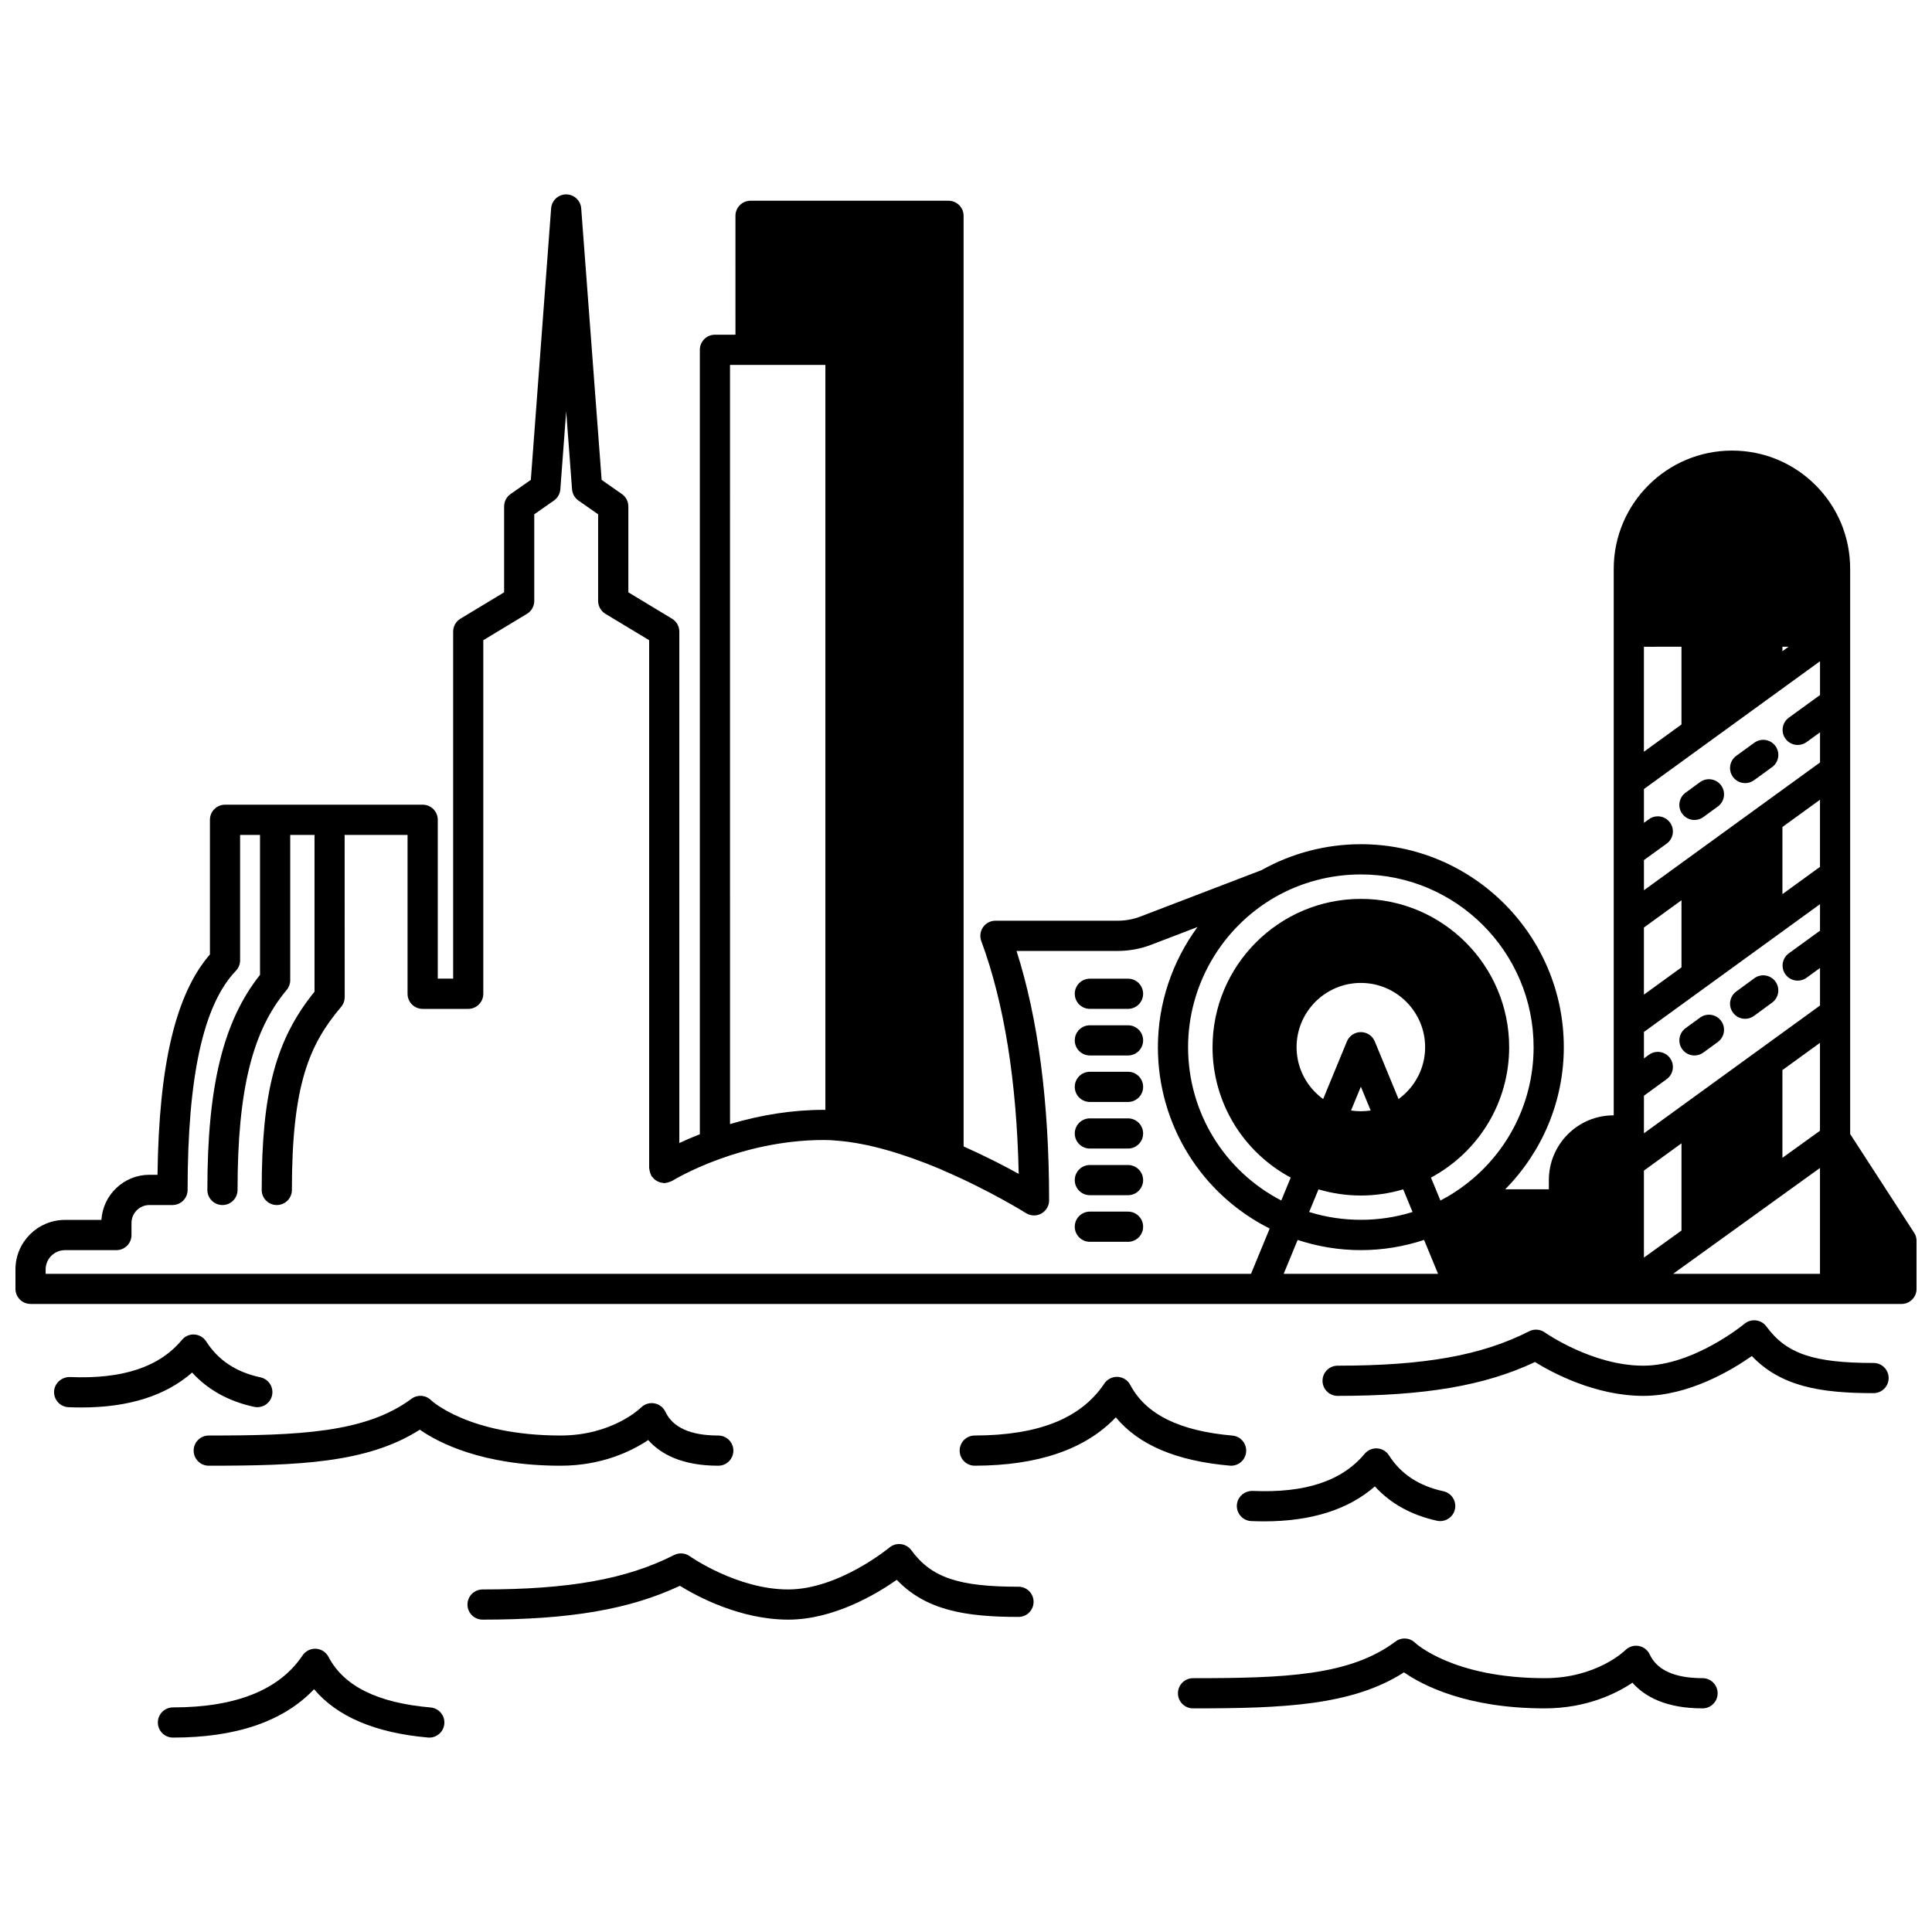 <?xml version="1.0" encoding="UTF-8"?>
<!-- Uploaded to: SVG Repo, www.svgrepo.com, Generator: SVG Repo Mixer Tools -->
<svg width="800px" height="800px" version="1.1" viewBox="144 144 512 512" xmlns="http://www.w3.org/2000/svg">
 <defs>
  <clipPath id="a">
   <path d="m148.09 195h503.81v295h-503.81z"/>
  </clipPath>
 </defs>
 <path d="m608.93 340.82-4.797 3.481c-1.789 1.297-2.188 3.793-0.891 5.582 0.781 1.078 2.004 1.652 3.242 1.652 0.812 0 1.633-0.246 2.344-0.758l4.797-3.481c1.789-1.297 2.188-3.793 0.891-5.582-1.297-1.789-3.793-2.184-5.586-0.895z"/>
 <path d="m594.53 351.27-3.84 2.801c-1.785 1.301-2.18 3.801-0.879 5.586 0.785 1.074 2.004 1.645 3.238 1.645 0.816 0 1.641-0.25 2.352-0.77l3.84-2.801c1.785-1.301 2.18-3.801 0.879-5.586-1.301-1.781-3.801-2.18-5.59-0.875z"/>
 <path d="m606.48 413.99c0.82 0 1.648-0.25 2.359-0.773l4.797-3.519c1.785-1.309 2.168-3.812 0.863-5.59-1.309-1.785-3.812-2.168-5.586-0.859l-4.797 3.519c-1.785 1.309-2.168 3.812-0.863 5.59 0.781 1.07 1.996 1.633 3.227 1.633z"/>
 <path d="m593.05 423.71c0.816 0 1.641-0.25 2.352-0.77l3.84-2.801c1.785-1.305 2.18-3.801 0.875-5.586-1.297-1.789-3.797-2.176-5.582-0.875l-3.84 2.801c-1.785 1.305-2.18 3.801-0.875 5.586 0.777 1.074 1.996 1.645 3.231 1.645z"/>
 <g clip-path="url(#a)">
  <path d="m651.26 470.68-16.949-26.152v-149.77c0-8.395-3.254-16.27-9.168-22.18-5.91-5.914-13.77-9.168-22.141-9.168-17.285 0-31.348 14.062-31.348 31.348v144.82h-0.078c-9.438 0-17.113 7.691-17.113 17.152v2.438h-11.562c9.824-9.965 15.523-23.367 15.523-37.664 0-29.652-24.125-53.781-53.781-53.781-9.246 0-18.332 2.379-26.312 6.867l-32.133 12.312c-1.898 0.727-3.93 1.094-6.051 1.094h-32.348c-1.309 0-2.535 0.641-3.277 1.711-0.75 1.074-0.922 2.441-0.473 3.672 6.062 16.398 9.391 37.129 9.914 61.703-3.672-2.031-8.773-4.676-14.598-7.269l-0.004-246.62c0-2.207-1.789-4-4-4h-52.461c-2.211 0-4 1.793-4 4l0.004 31.508h-5.438c-2.211 0-4 1.793-4 4v207.88c-2.059 0.809-3.887 1.605-5.438 2.336v-135.53c0-1.398-0.734-2.699-1.93-3.422l-11.578-6.992-0.004-22.773c0-1.309-0.637-2.527-1.707-3.273l-5.367-3.75-5.418-71.965c-0.156-2.086-1.895-3.699-3.984-3.699-2.09 0-3.832 1.617-3.988 3.699l-5.379 71.961-5.367 3.75c-1.07 0.746-1.707 1.973-1.707 3.273v22.77l-11.578 6.992c-1.199 0.723-1.93 2.023-1.93 3.422v91.965h-4.078v-42.094c0-2.207-1.789-4-4-4h-52.379c-2.211 0-4 1.793-4 4v35.68c-9.082 10.496-13.523 29.188-13.891 58.402l-2.141-0.004c-6.762 0-12.316 5.293-12.73 11.957h-9.664c-7.227 0.004-13.113 5.887-13.113 13.117v5.156c0 2.207 1.789 4 4 4h326.13 0.035 52.801 0.012 0.008l116.83 0.004c2.211 0 4-1.793 4-4v-12.715c-0.004-0.773-0.227-1.523-0.648-2.176zm-71.605-98.742 6.027-4.363c1.789-1.297 2.188-3.793 0.891-5.582-1.297-1.789-3.789-2.191-5.582-0.895l-1.332 0.965v-8.961l46.664-33.863v8.953l-8.266 6c-1.785 1.297-2.184 3.797-0.887 5.582 0.785 1.078 2.004 1.652 3.242 1.652 0.812 0 1.637-0.246 2.348-0.766l3.566-2.586v7.988l-46.664 33.863v-7.988zm36.703-56.543h1.633l-1.633 1.184zm9.957 58.336-9.953 7.223v-17.789l9.953-7.223zm-46.66 16.074 9.957-7.227v17.785l-9.957 7.227zm0 44.578 6.035-4.398c1.785-1.305 2.18-3.801 0.875-5.586-1.297-1.781-3.797-2.172-5.582-0.875l-1.324 0.965v-7.012l46.664-33.863-0.004 7.031-8.266 6c-1.785 1.297-2.184 3.797-0.887 5.582 0.785 1.078 2.004 1.652 3.242 1.652 0.812 0 1.637-0.246 2.348-0.766l3.566-2.586v9.949l-46.664 33.863 0.004-9.957zm0 19.84 9.957-7.227v23.109l-9.957 7.172zm36.703-26.637 9.953-7.223v23.301l-9.953 7.172zm-26.75-112.19v20.598l-9.957 7.227 0.004-27.824zm-96.191 143.8c3.656 1.078 7.418 1.629 11.223 1.629 3.801 0 7.562-0.547 11.223-1.633l2.477 6c-8.816 2.762-18.566 2.762-27.398 0zm14.918-39.203c-0.617-1.496-2.078-2.473-3.695-2.473-1.617 0-3.078 0.977-3.695 2.473l-6.297 15.262c-4.352-3.164-7.043-8.195-7.043-13.734 0-9.391 7.641-17.035 17.035-17.035 9.391 0 17.035 7.641 17.035 17.035 0 5.535-2.688 10.566-7.043 13.734zm-3.691 11.988 2.602 6.312c-1.723 0.266-3.484 0.266-5.207 0zm-16.75 40.613c5.356 1.766 10.961 2.703 16.75 2.703 5.793 0 11.402-0.941 16.75-2.703l3.707 8.98h-40.914zm138.42-19.07v28.055h-38.922zm-75.891-32.004c0 15.473-7.754 29.801-20.758 38.328-1.281 0.844-2.586 1.602-3.934 2.305l-2.508-6.074c12.672-6.824 20.723-19.938 20.723-34.559 0-21.672-17.633-39.305-39.305-39.305s-39.305 17.633-39.305 39.305c0 14.621 8.051 27.738 20.719 34.555l-2.504 6.066c-15.117-7.84-24.695-23.375-24.695-40.625 0-16.379 8.852-31.625 23.098-39.793 6.863-3.918 14.703-5.988 22.684-5.988 25.246 0 45.785 20.543 45.785 45.785zm-187.69-180.81v197.43c-0.133 0-0.27-0.02-0.398-0.02-8.27 0-16.609 1.316-24.871 3.773l-0.004-201.18zm-206.64 239.71c0-2.824 2.297-5.117 5.117-5.117h13.637c2.211 0 4-1.793 4-4v-3.199c0-2.621 2.133-4.758 4.754-4.758h6.117c2.211 0 4-1.793 4-4 0-30.117 4.188-49.117 12.801-58.086 0.715-0.742 1.113-1.734 1.113-2.766v-33.227h5.277v37.078c-9.77 12.312-13.953 29.496-13.953 57.004 0 2.207 1.789 4 4 4s4-1.793 4-4c0-26.324 3.894-42.176 13.016-53 0.609-0.723 0.941-1.637 0.941-2.578v-38.504h6.438v41.543c-10.309 12.723-13.996 26.719-13.996 52.539 0 2.207 1.789 4 4 4 2.211 0 4-1.793 4-4 0-27.82 4.582-38.516 13.051-48.52 0.609-0.723 0.945-1.641 0.945-2.582l-0.016-42.984h16.672v42.105c0 2.207 1.789 4 4 4h12.074c2.211 0 4-1.793 4-4v-93.707l11.578-6.992c1.199-0.723 1.93-2.023 1.93-3.422v-22.949l5.215-3.648c0.984-0.688 1.602-1.781 1.695-2.981l1.547-20.668 1.555 20.672c0.09 1.195 0.711 2.289 1.695 2.977l5.215 3.648v22.949c0 1.398 0.734 2.699 1.93 3.422l11.594 6.992v139.89c0 0.113 0.055 0.207 0.062 0.316 0.02 0.258 0.078 0.5 0.152 0.75 0.078 0.277 0.164 0.531 0.297 0.781 0.047 0.09 0.047 0.188 0.105 0.277 0.074 0.121 0.195 0.184 0.281 0.293 0.18 0.227 0.363 0.434 0.586 0.621 0.188 0.156 0.379 0.281 0.59 0.398 0.23 0.133 0.465 0.234 0.719 0.32 0.25 0.078 0.5 0.125 0.758 0.152 0.152 0.016 0.285 0.09 0.445 0.09 0.113 0 0.207-0.055 0.32-0.062 0.262-0.02 0.504-0.078 0.758-0.152 0.27-0.074 0.52-0.16 0.758-0.289 0.094-0.047 0.199-0.051 0.289-0.109 0.047-0.027 4.875-3.027 12.676-5.824 6.269-2.277 16.133-5 27.5-5 1.305 0 2.602 0.074 4.047 0.223 7.566 0.668 16.625 3.207 26.945 7.539 0.148 0.082 0.305 0.164 0.465 0.234 12.367 5.277 22.016 11.32 22.109 11.379 0.652 0.406 1.391 0.617 2.133 0.617 0.664 0 1.332-0.168 1.93-0.5 1.273-0.703 2.066-2.043 2.066-3.5 0-25.945-2.902-48.145-8.629-66.094h26.742c3.094 0 6.094-0.547 8.91-1.625l12.316-4.719c-6.695 9.109-10.508 20.23-10.508 31.852 0 20.508 11.508 38.961 29.625 48.055l-4.949 12.004h-319.44z"/>
 </g>
 <path d="m640.51 505.2c-15.93 0-23.094-2.441-28.406-9.68-0.652-0.891-1.648-1.473-2.742-1.602-1.117-0.129-2.203 0.191-3.051 0.898-0.133 0.113-13.465 11.105-26.824 11.105-13.52 0-25.984-8.73-26.105-8.816-1.215-0.852-2.812-0.98-4.133-0.305-12.543 6.394-27.727 9.121-50.766 9.121-2.211 0-4 1.793-4 4s1.789 4 4 4c23.16 0 38.996-2.695 52.301-8.965 4.531 2.797 15.961 8.965 28.711 8.965 12.055 0 23.406-6.797 28.762-10.559 7.727 8.102 18.242 9.836 32.254 9.836 2.211 0 4-1.793 4-4-0.004-2.215-1.789-4-4-4z"/>
 <path d="m595.2 588.73c-7.348 0-12.062-2.113-14.012-6.289-0.551-1.184-1.648-2.023-2.93-2.246-1.285-0.227-2.602 0.188-3.527 1.117-0.074 0.074-7.547 7.422-21.355 7.422-24.336 0-34.246-9.277-34.32-9.344-1.41-1.406-3.633-1.562-5.227-0.371-12.07 9.039-29.086 9.719-53.664 9.719-2.211 0-4 1.793-4 4s1.789 4 4 4c23.879 0 42.156-0.719 55.906-9.547 4.859 3.383 16.562 9.547 37.297 9.547 11.055 0 18.945-3.918 23.246-6.801 3.219 3.644 8.82 6.801 18.578 6.801 2.211 0 4-1.793 4-4 0.004-2.211-1.781-4.008-3.992-4.008z"/>
 <path d="m211.35 516.83c2.156 0.457 4.285-0.902 4.75-3.066 0.465-2.16-0.906-4.285-3.066-4.75-6.469-1.395-11.18-4.512-14.395-9.523-0.688-1.074-1.848-1.754-3.117-1.832-1.285-0.094-2.504 0.453-3.32 1.434-6 7.219-15.738 10.426-29.703 9.836-2.133-0.039-4.074 1.617-4.168 3.824s1.617 4.074 3.824 4.168c1.16 0.051 2.297 0.074 3.414 0.074 12.5 0 22.34-3.102 29.344-9.258 4.168 4.582 9.68 7.633 16.438 9.094z"/>
 <path d="m195.32 528.43c0 2.207 1.789 4 4 4 23.852 0 42.113-0.719 55.938-9.547 4.852 3.383 16.539 9.547 37.305 9.547 11.035 0 18.918-3.922 23.219-6.801 3.227 3.637 8.828 6.801 18.57 6.801 2.211 0 4-1.793 4-4 0-2.207-1.789-4-4-4-7.332 0-12.051-2.121-14.016-6.297-0.551-1.172-1.648-2-2.918-2.227-1.297-0.238-2.59 0.184-3.519 1.086-0.309 0.305-7.738 7.434-21.332 7.434-24.367 0-34.242-9.273-34.316-9.336-1.402-1.414-3.629-1.578-5.219-0.387-12.137 9.027-29.918 9.723-53.715 9.723-2.211 0.004-3.996 1.797-3.996 4.004z"/>
 <path d="m475.6 547.1c1.156 0.047 2.289 0.074 3.406 0.074 12.48 0 22.32-3.106 29.348-9.266 4.152 4.559 9.668 7.609 16.457 9.102 2.148 0.473 4.289-0.891 4.762-3.047 0.473-2.156-0.891-4.289-3.047-4.762-6.535-1.434-11.254-4.551-14.441-9.523-0.684-1.074-1.844-1.754-3.109-1.836-1.25-0.09-2.504 0.449-3.324 1.422-6.035 7.227-15.703 10.449-29.707 9.844-2.152-0.051-4.074 1.617-4.168 3.824-0.09 2.211 1.617 4.078 3.824 4.168z"/>
 <path d="m258.12 596.5c-14.125-1.242-22.988-5.637-27.074-13.43-0.656-1.25-1.918-2.059-3.332-2.137-1.395-0.074-2.75 0.602-3.535 1.77-6.109 9.145-17.664 13.777-34.344 13.777-2.211 0-4 1.793-4 4s1.789 4 4 4c16.773 0 29.32-4.309 37.395-12.824 6.117 7.281 16.242 11.578 30.188 12.809 0.121 0.008 0.238 0.016 0.355 0.016 2.051 0 3.793-1.566 3.977-3.648 0.195-2.195-1.434-4.137-3.629-4.332z"/>
 <path d="m470.26 532.43c2.051 0 3.793-1.566 3.977-3.648 0.195-2.199-1.43-4.141-3.629-4.336-14.098-1.238-22.961-5.637-27.086-13.441-0.656-1.242-1.918-2.051-3.332-2.125-1.371-0.059-2.75 0.605-3.527 1.77-6.168 9.234-17.41 13.738-34.352 13.777-2.211 0.004-3.996 1.801-3.992 4.008 0.004 2.203 1.793 3.992 4 3.992h0.008c16.781-0.035 29.316-4.344 37.375-12.816 6.113 7.352 16.062 11.555 30.203 12.801 0.121 0.016 0.238 0.02 0.355 0.02z"/>
 <path d="m413.91 564.5c-15.93 0-23.094-2.441-28.406-9.68-0.652-0.891-1.648-1.473-2.742-1.602-1.121-0.137-2.203 0.191-3.051 0.898-0.133 0.113-13.465 11.105-26.824 11.105-13.52 0-25.984-8.73-26.109-8.816-1.207-0.859-2.801-0.973-4.121-0.309-12.609 6.398-27.797 9.125-50.773 9.125-2.211 0-4 1.793-4 4s1.789 4 4 4c23.094 0 38.934-2.695 52.297-8.965 4.527 2.797 15.961 8.965 28.715 8.965 12.055 0 23.406-6.797 28.762-10.555 7.727 8.102 18.242 9.836 32.254 9.836 2.211 0 4-1.793 4-4-0.008-2.211-1.789-4.004-4-4.004z"/>
 <path d="m442.94 465.09h-10.117c-2.211 0-4 1.793-4 4s1.789 4 4 4h10.117c2.211 0 4-1.793 4-4s-1.789-4-4-4z"/>
 <path d="m442.94 452.74h-10.117c-2.211 0-4 1.793-4 4s1.789 4 4 4h10.117c2.211 0 4-1.793 4-4s-1.789-4-4-4z"/>
 <path d="m442.94 440.38h-10.117c-2.211 0-4 1.793-4 4 0 2.207 1.789 4 4 4h10.117c2.211 0 4-1.793 4-4 0-2.207-1.789-4-4-4z"/>
 <path d="m442.94 428.03h-10.117c-2.211 0-4 1.793-4 4 0 2.207 1.789 4 4 4h10.117c2.211 0 4-1.793 4-4 0-2.207-1.789-4-4-4z"/>
 <path d="m442.94 415.71h-10.117c-2.211 0-4 1.793-4 4 0 2.207 1.789 4 4 4h10.117c2.211 0 4-1.793 4-4 0-2.207-1.789-4-4-4z"/>
 <path d="m442.94 403.36h-10.117c-2.211 0-4 1.793-4 4s1.789 4 4 4h10.117c2.211 0 4-1.793 4-4s-1.789-4-4-4z"/>
</svg>